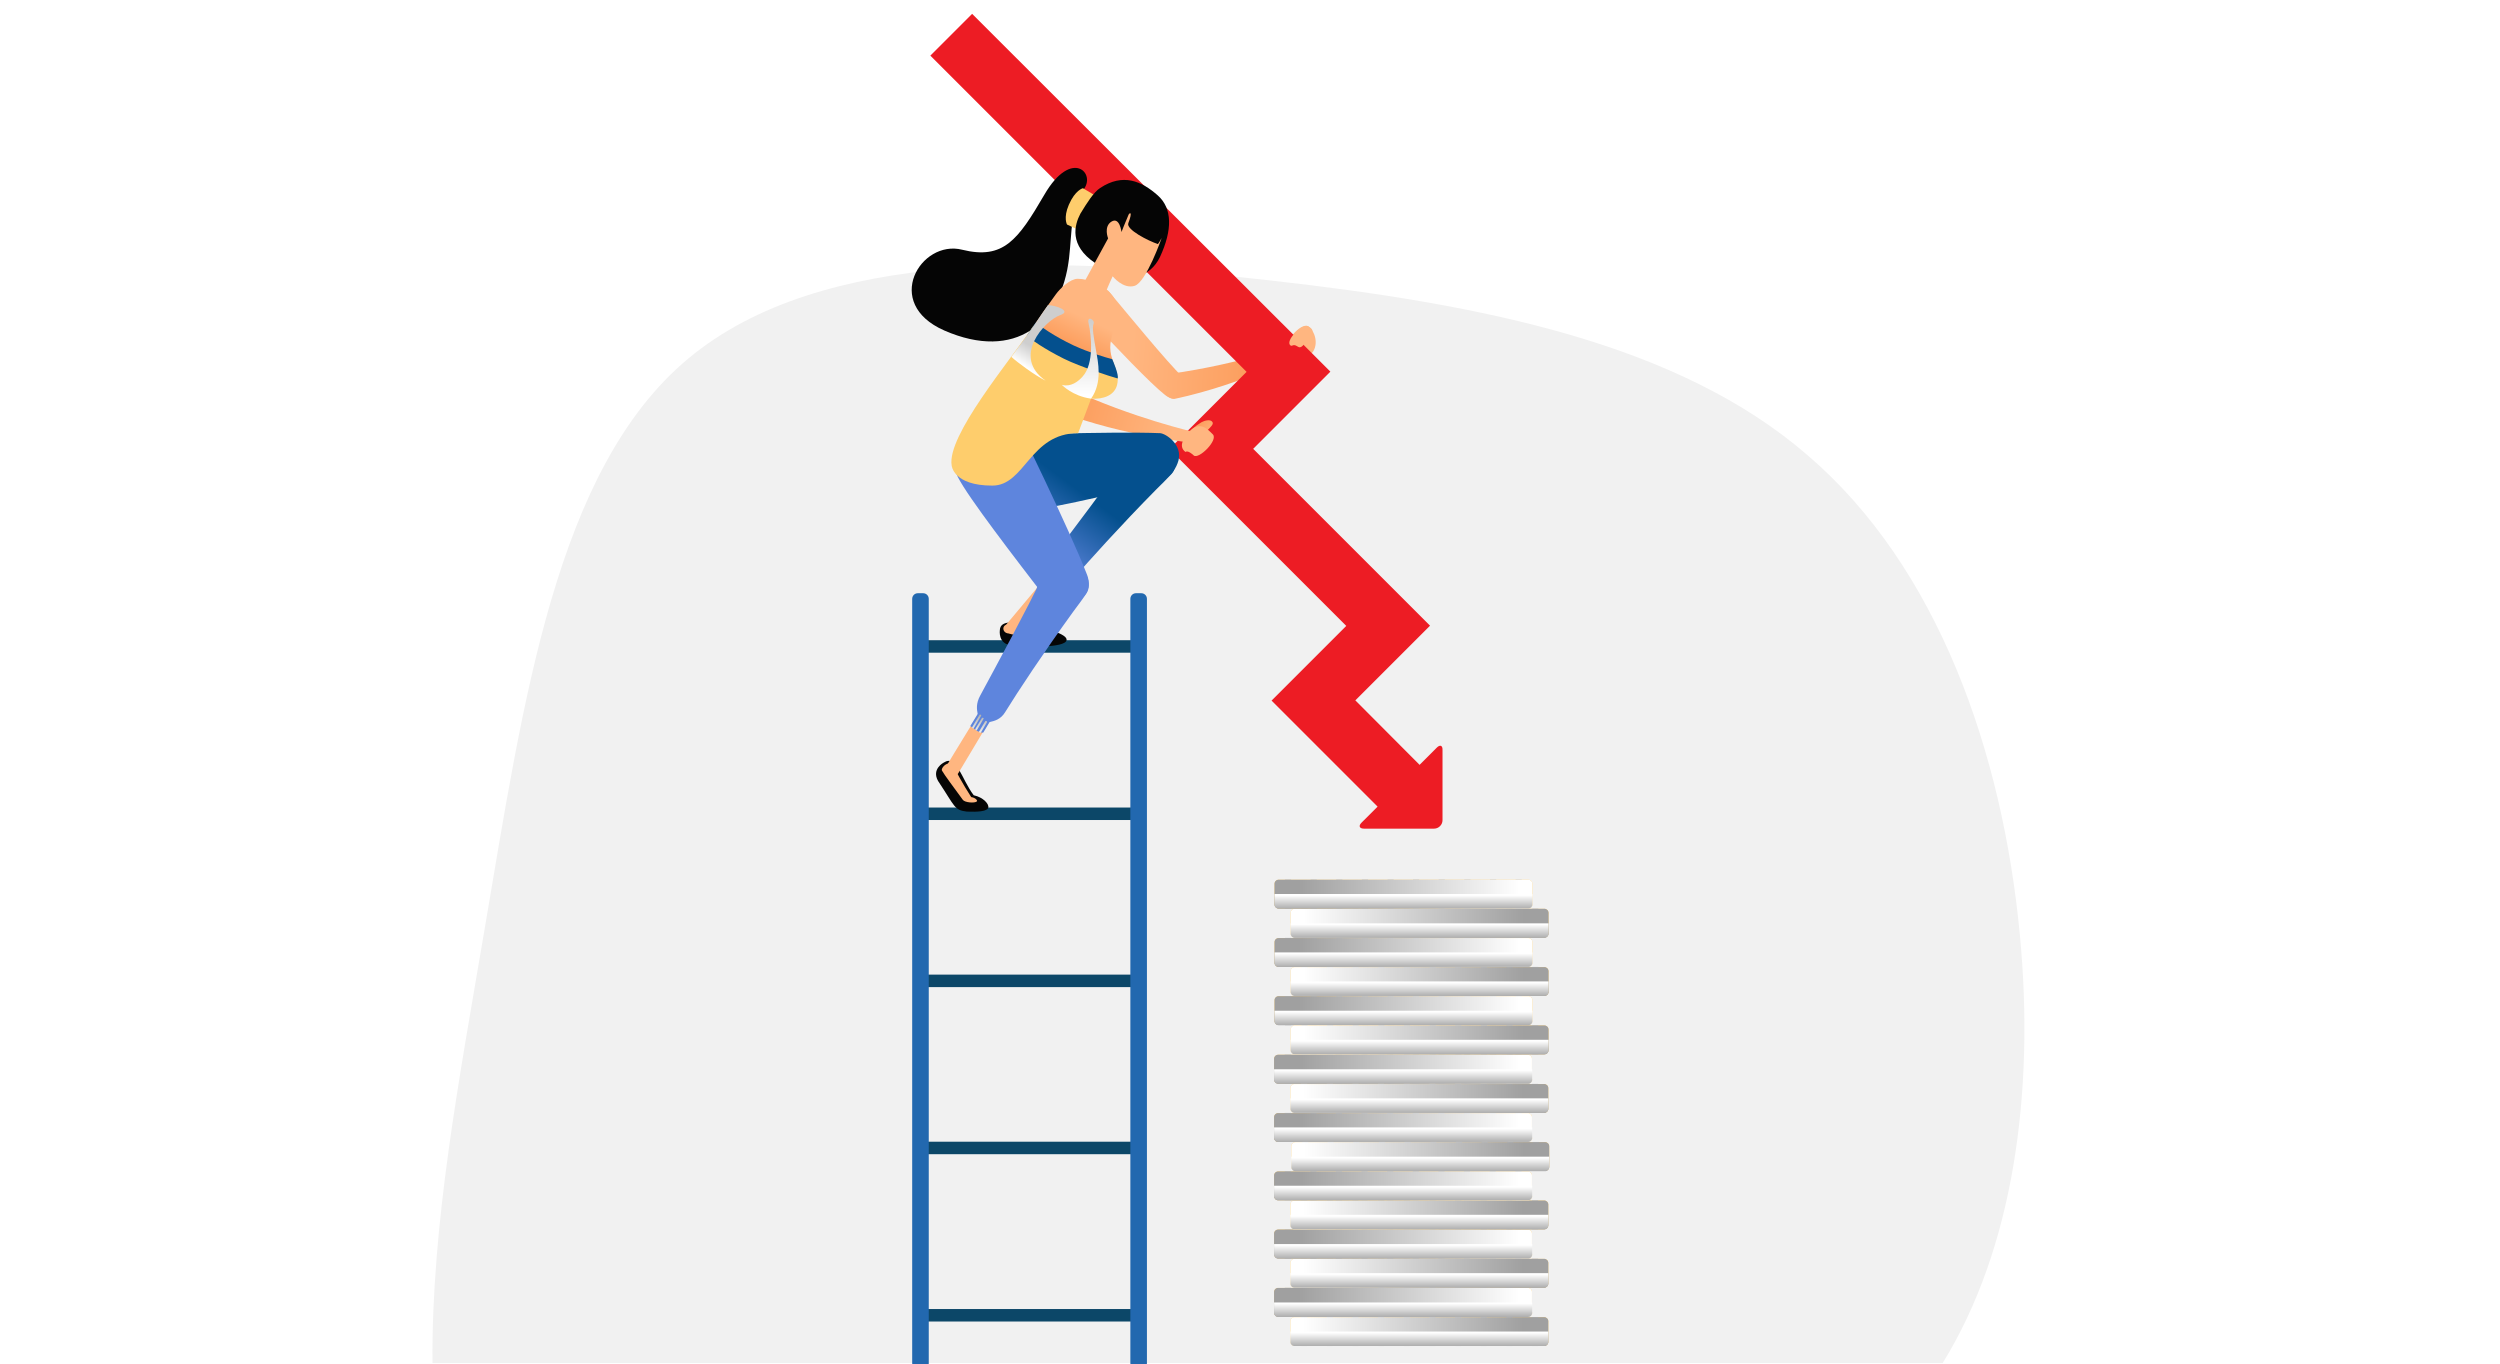 <?xml version="1.0" encoding="utf-8"?>
<!-- Generator: Adobe Illustrator 25.0.1, SVG Export Plug-In . SVG Version: 6.00 Build 0)  -->
<svg version="1.1" id="Layer_1" xmlns="http://www.w3.org/2000/svg" xmlns:xlink="http://www.w3.org/1999/xlink" x="0px" y="0px"
	 viewBox="0 0 1101.2 600.9" style="enable-background:new 0 0 1101.2 600.9;" xml:space="preserve">
<style type="text/css">
	.st0{opacity:5.800000e-02;enable-background:new    ;}
	.st1{fill:url(#SVGID_1_);}
	.st2{fill:#FFB680;}
	.st3{fill:#FECD6C;}
	.st4{fill:#C9C9C9;}
	.st5{fill:url(#SVGID_2_);}
	.st6{fill:url(#SVGID_3_);}
	.st7{fill:url(#SVGID_4_);}
	.st8{fill:url(#SVGID_5_);}
	.st9{fill:url(#SVGID_6_);}
	.st10{fill:url(#SVGID_7_);}
	.st11{fill:url(#SVGID_8_);}
	.st12{fill:url(#SVGID_9_);}
	.st13{fill:url(#SVGID_10_);}
	.st14{fill:url(#SVGID_11_);}
	.st15{fill:url(#SVGID_12_);}
	.st16{fill:url(#SVGID_13_);}
	.st17{fill:url(#SVGID_14_);}
	.st18{fill:url(#SVGID_15_);}
	.st19{fill:url(#SVGID_16_);}
	.st20{fill:url(#SVGID_17_);}
	.st21{fill:url(#SVGID_18_);}
	.st22{fill:url(#SVGID_19_);}
	.st23{fill:url(#SVGID_20_);}
	.st24{fill:url(#SVGID_21_);}
	.st25{fill:url(#SVGID_22_);}
	.st26{fill:url(#SVGID_23_);}
	.st27{fill:url(#SVGID_24_);}
	.st28{fill:url(#SVGID_25_);}
	.st29{fill:url(#SVGID_26_);}
	.st30{fill:url(#SVGID_27_);}
	.st31{fill:url(#SVGID_28_);}
	.st32{fill:url(#SVGID_29_);}
	.st33{fill:url(#SVGID_30_);}
	.st34{fill:url(#SVGID_31_);}
	.st35{fill:url(#SVGID_32_);}
	.st36{fill:url(#SVGID_33_);}
	.st37{filter:url(#Adobe_OpacityMaskFilter);}
	.st38{filter:url(#Adobe_OpacityMaskFilter_1_);}
	.st39{mask:url(#SVGID_34_);fill:url(#SVGID_35_);}
	.st40{fill:#ED1C24;}
	.st41{fill:url(#SVGID_36_);}
	.st42{fill:url(#SVGID_37_);}
	.st43{fill:url(#SVGID_38_);}
	.st44{fill:#050505;}
	.st45{fill:#0C4768;}
	.st46{fill:#2268AF;}
	.st47{fill:url(#SVGID_39_);}
	.st48{fill:url(#SVGID_40_);}
	.st49{fill:#5E85DD;}
	.st50{fill:url(#SVGID_41_);}
	.st51{fill:url(#SVGID_42_);}
	.st52{fill:url(#SVGID_43_);}
	.st53{fill:url(#SVGID_44_);}
	.st54{fill:#04508E;}
	.st55{fill:url(#SVGID_45_);}
	.st56{fill:url(#SVGID_46_);}
</style>
<path class="st0" d="M889.7,411.7c-7.6-80.2-36-161.9-93.4-211.1c-56.8-49.2-142.6-66.5-237-77.1C465.5,112.9,362,108.8,303.1,158
	c-58.4,48.7-72.6,151.2-89.8,252.2c-11,65-23.3,129.3-22.8,190.2h665.2C886.7,550.3,896.4,481.6,889.7,411.7z"/>
<linearGradient id="SVGID_1_" gradientUnits="userSpaceOnUse" x1="498.256" y1="159.817" x2="550.847" y2="163.72">
	<stop  offset="0" style="stop-color:#FFB680"/>
	<stop  offset="1" style="stop-color:#FC9E5E"/>
</linearGradient>
<path class="st1" d="M515.8,164.6c30.5-4.2,56.5-13.6,56.5-13.6l2.6,4.1c0,0-26.9,14.1-57.5,20.6c0,0-3.7,0.6-4.9-4.9
	c-1.1-5.2,3-6.1,3-6.1C515.6,164.6,515.7,164.6,515.8,164.6z"/>
<g>
	<path class="st2" d="M569.2,157.2c-1.6-0.3-4.4-1.3-4.7-2.5c-0.6-2.3,1.6-1.2,5.2-2.5c2.3-0.8,6,4.7,6,4.7S572.5,157.9,569.2,157.2
		z"/>
	<path class="st2" d="M575.8,156.8c-6.2,1.9-7.1-1.3-8.2-4.1c-1.3-3.3,6.2-11.1,8.9-8.8C580.9,147.7,580.4,155.4,575.8,156.8z"/>
</g>
<g>
	<g>
		<path class="st3" d="M674.9,578.2c0,1-0.8,1.8-1.8,1.8H563c-1,0-1.8-0.8-1.8-1.8v-9.1c0-1,0.8-1.8,1.8-1.8h110
			c1,0,1.8,0.8,1.8,1.8V578.2z"/>
		<g>
			<rect x="565.9" y="567.2" class="st4" width="2.7" height="12.8"/>
			<rect x="577.2" y="567.2" class="st4" width="2.7" height="12.8"/>
			<rect x="588.4" y="567.2" class="st4" width="2.7" height="12.8"/>
			<rect x="599.7" y="567.2" class="st4" width="2.7" height="12.8"/>
			<rect x="611" y="567.2" class="st4" width="2.7" height="12.8"/>
			<rect x="622.3" y="567.2" class="st4" width="2.7" height="12.8"/>
			<rect x="633.6" y="567.2" class="st4" width="2.7" height="12.8"/>
			<rect x="644.9" y="567.2" class="st4" width="2.7" height="12.8"/>
			<rect x="656.2" y="567.2" class="st4" width="2.7" height="12.8"/>
			<rect x="667.5" y="567.2" class="st4" width="2.7" height="12.8"/>
		</g>
		
			<linearGradient id="SVGID_2_" gradientUnits="userSpaceOnUse" x1="12678.644" y1="573.652" x2="12775.63" y2="573.652" gradientTransform="matrix(-1 0 0 1 13347.879 0)">
			<stop  offset="0" style="stop-color:#FFFFFF"/>
			<stop  offset="1" style="stop-color:#A0A0A0"/>
		</linearGradient>
		<path class="st5" d="M674.9,578.2c0,1-0.8,1.8-1.8,1.8H563c-1,0-1.8-0.8-1.8-1.8v-9.1c0-1,0.8-1.8,1.8-1.8h110
			c1,0,1.8,0.8,1.8,1.8V578.2z"/>
		
			<linearGradient id="SVGID_3_" gradientUnits="userSpaceOnUse" x1="12729.869" y1="574.181" x2="12729.869" y2="581.064" gradientTransform="matrix(-1 0 0 1 13347.879 0)">
			<stop  offset="0" style="stop-color:#FFFFFF"/>
			<stop  offset="1" style="stop-color:#A0A0A0"/>
		</linearGradient>
		<path class="st6" d="M674.9,573.7v4.6c0,1-0.8,1.8-1.8,1.8H563c-1,0-1.8-0.8-1.8-1.8v-4.6H674.9z"/>
	</g>
	<g>
		<path class="st3" d="M568.4,591.1c0,1,0.8,1.8,1.8,1.8h110c1,0,1.8-0.8,1.8-1.8v-9.1c0-1-0.8-1.8-1.8-1.8h-110
			c-1,0-1.8,0.8-1.8,1.8V591.1z"/>
		<g>
			<rect x="674.8" y="580.1" class="st4" width="2.7" height="12.8"/>
			<rect x="663.5" y="580.1" class="st4" width="2.7" height="12.8"/>
			<rect x="652.2" y="580.1" class="st4" width="2.7" height="12.8"/>
			<rect x="640.9" y="580.1" class="st4" width="2.7" height="12.8"/>
			<rect x="629.6" y="580.1" class="st4" width="2.7" height="12.8"/>
			<rect x="618.3" y="580.1" class="st4" width="2.7" height="12.8"/>
			<rect x="607" y="580.1" class="st4" width="2.7" height="12.8"/>
			<rect x="595.7" y="580.1" class="st4" width="2.7" height="12.8"/>
			<rect x="584.4" y="580.1" class="st4" width="2.7" height="12.8"/>
			<rect x="573.1" y="580.1" class="st4" width="2.7" height="12.8"/>
		</g>
		
			<linearGradient id="SVGID_4_" gradientUnits="userSpaceOnUse" x1="-567.102" y1="586.489" x2="-470.116" y2="586.489" gradientTransform="matrix(1 0 0 1 1141.158 0)">
			<stop  offset="0" style="stop-color:#FFFFFF"/>
			<stop  offset="1" style="stop-color:#A0A0A0"/>
		</linearGradient>
		<path class="st7" d="M568.4,591.1c0,1,0.8,1.8,1.8,1.8h110c1,0,1.8-0.8,1.8-1.8v-9.1c0-1-0.8-1.8-1.8-1.8h-110
			c-1,0-1.8,0.8-1.8,1.8V591.1z"/>
		
			<linearGradient id="SVGID_5_" gradientUnits="userSpaceOnUse" x1="-515.877" y1="587.019" x2="-515.877" y2="593.902" gradientTransform="matrix(1 0 0 1 1141.158 0)">
			<stop  offset="0" style="stop-color:#FFFFFF"/>
			<stop  offset="1" style="stop-color:#A0A0A0"/>
		</linearGradient>
		<path class="st8" d="M568.4,586.5v4.6c0,1,0.8,1.8,1.8,1.8h110c1,0,1.8-0.8,1.8-1.8v-4.6H568.4z"/>
	</g>
	<g>
		<path class="st3" d="M568.4,565.4c0,1,0.8,1.8,1.8,1.8h110c1,0,1.8-0.8,1.8-1.8v-9.1c0-1-0.8-1.8-1.8-1.8h-110
			c-1,0-1.8,0.8-1.8,1.8V565.4z"/>
		<g>
			<rect x="674.8" y="554.4" class="st4" width="2.7" height="12.8"/>
			<rect x="663.5" y="554.4" class="st4" width="2.7" height="12.8"/>
			<rect x="652.2" y="554.4" class="st4" width="2.7" height="12.8"/>
			<rect x="640.9" y="554.4" class="st4" width="2.7" height="12.8"/>
			<rect x="629.6" y="554.4" class="st4" width="2.7" height="12.8"/>
			<rect x="618.3" y="554.4" class="st4" width="2.7" height="12.8"/>
			<rect x="607" y="554.4" class="st4" width="2.7" height="12.8"/>
			<rect x="595.7" y="554.4" class="st4" width="2.7" height="12.8"/>
			<rect x="584.4" y="554.4" class="st4" width="2.7" height="12.8"/>
			<rect x="573.1" y="554.4" class="st4" width="2.7" height="12.8"/>
		</g>
		
			<linearGradient id="SVGID_6_" gradientUnits="userSpaceOnUse" x1="-567.102" y1="560.814" x2="-470.116" y2="560.814" gradientTransform="matrix(1 0 0 1 1141.158 0)">
			<stop  offset="0" style="stop-color:#FFFFFF"/>
			<stop  offset="1" style="stop-color:#A0A0A0"/>
		</linearGradient>
		<path class="st9" d="M568.4,565.4c0,1,0.8,1.8,1.8,1.8h110c1,0,1.8-0.8,1.8-1.8v-9.1c0-1-0.8-1.8-1.8-1.8h-110
			c-1,0-1.8,0.8-1.8,1.8V565.4z"/>
		
			<linearGradient id="SVGID_7_" gradientUnits="userSpaceOnUse" x1="-515.877" y1="561.344" x2="-515.877" y2="568.227" gradientTransform="matrix(1 0 0 1 1141.158 0)">
			<stop  offset="0" style="stop-color:#FFFFFF"/>
			<stop  offset="1" style="stop-color:#A0A0A0"/>
		</linearGradient>
		<path class="st10" d="M568.4,560.8v4.6c0,1,0.8,1.8,1.8,1.8h110c1,0,1.8-0.8,1.8-1.8v-4.6H568.4z"/>
	</g>
	<g>
		<path class="st3" d="M674.9,552.5c0,1-0.8,1.8-1.8,1.8H563c-1,0-1.8-0.8-1.8-1.8v-9.1c0-1,0.8-1.8,1.8-1.8h110
			c1,0,1.8,0.8,1.8,1.8V552.5z"/>
		<g>
			<rect x="565.9" y="541.6" class="st4" width="2.7" height="12.8"/>
			<rect x="577.2" y="541.6" class="st4" width="2.7" height="12.8"/>
			<rect x="588.4" y="541.6" class="st4" width="2.7" height="12.8"/>
			<rect x="599.7" y="541.6" class="st4" width="2.7" height="12.8"/>
			<rect x="611" y="541.6" class="st4" width="2.7" height="12.8"/>
			<rect x="622.3" y="541.6" class="st4" width="2.7" height="12.8"/>
			<rect x="633.6" y="541.6" class="st4" width="2.7" height="12.8"/>
			<rect x="644.9" y="541.6" class="st4" width="2.7" height="12.8"/>
			<rect x="656.2" y="541.6" class="st4" width="2.7" height="12.8"/>
			<rect x="667.5" y="541.6" class="st4" width="2.7" height="12.8"/>
		</g>
		
			<linearGradient id="SVGID_8_" gradientUnits="userSpaceOnUse" x1="12678.644" y1="547.976" x2="12775.63" y2="547.976" gradientTransform="matrix(-1 0 0 1 13347.879 0)">
			<stop  offset="0" style="stop-color:#FFFFFF"/>
			<stop  offset="1" style="stop-color:#A0A0A0"/>
		</linearGradient>
		<path class="st11" d="M674.9,552.5c0,1-0.8,1.8-1.8,1.8H563c-1,0-1.8-0.8-1.8-1.8v-9.1c0-1,0.8-1.8,1.8-1.8h110
			c1,0,1.8,0.8,1.8,1.8V552.5z"/>
		
			<linearGradient id="SVGID_9_" gradientUnits="userSpaceOnUse" x1="12729.869" y1="548.507" x2="12729.869" y2="555.389" gradientTransform="matrix(-1 0 0 1 13347.879 0)">
			<stop  offset="0" style="stop-color:#FFFFFF"/>
			<stop  offset="1" style="stop-color:#A0A0A0"/>
		</linearGradient>
		<path class="st12" d="M674.9,548v4.6c0,1-0.8,1.8-1.8,1.8H563c-1,0-1.8-0.8-1.8-1.8V548H674.9z"/>
	</g>
	<g>
		<path class="st3" d="M568.4,539.7c0,1,0.8,1.8,1.8,1.8h110c1,0,1.8-0.8,1.8-1.8v-9.1c0-1-0.8-1.8-1.8-1.8h-110
			c-1,0-1.8,0.8-1.8,1.8V539.7z"/>
		<g>
			<rect x="674.8" y="528.7" class="st4" width="2.7" height="12.8"/>
			<rect x="663.5" y="528.7" class="st4" width="2.7" height="12.8"/>
			<rect x="652.2" y="528.7" class="st4" width="2.7" height="12.8"/>
			<rect x="640.9" y="528.7" class="st4" width="2.7" height="12.8"/>
			<rect x="629.6" y="528.7" class="st4" width="2.7" height="12.8"/>
			<rect x="618.3" y="528.7" class="st4" width="2.7" height="12.8"/>
			<rect x="607" y="528.7" class="st4" width="2.7" height="12.8"/>
			<rect x="595.7" y="528.7" class="st4" width="2.7" height="12.8"/>
			<rect x="584.4" y="528.7" class="st4" width="2.7" height="12.8"/>
			<rect x="573.1" y="528.7" class="st4" width="2.7" height="12.8"/>
		</g>
		
			<linearGradient id="SVGID_10_" gradientUnits="userSpaceOnUse" x1="-567.102" y1="535.139" x2="-470.116" y2="535.139" gradientTransform="matrix(1 0 0 1 1141.158 0)">
			<stop  offset="0" style="stop-color:#FFFFFF"/>
			<stop  offset="1" style="stop-color:#A0A0A0"/>
		</linearGradient>
		<path class="st13" d="M568.4,539.7c0,1,0.8,1.8,1.8,1.8h110c1,0,1.8-0.8,1.8-1.8v-9.1c0-1-0.8-1.8-1.8-1.8h-110
			c-1,0-1.8,0.8-1.8,1.8V539.7z"/>
		
			<linearGradient id="SVGID_11_" gradientUnits="userSpaceOnUse" x1="-515.877" y1="535.669" x2="-515.877" y2="542.551" gradientTransform="matrix(1 0 0 1 1141.158 0)">
			<stop  offset="0" style="stop-color:#FFFFFF"/>
			<stop  offset="1" style="stop-color:#A0A0A0"/>
		</linearGradient>
		<path class="st14" d="M568.4,535.1v4.6c0,1,0.8,1.8,1.8,1.8h110c1,0,1.8-0.8,1.8-1.8v-4.6H568.4z"/>
	</g>
	<g>
		<path class="st3" d="M674.9,501.2c0,1-0.8,1.8-1.8,1.8H563c-1,0-1.8-0.8-1.8-1.8v-9.1c0-1,0.8-1.8,1.8-1.8h110
			c1,0,1.8,0.8,1.8,1.8V501.2z"/>
		<g>
			<rect x="565.9" y="490.2" class="st4" width="2.7" height="12.8"/>
			<rect x="577.2" y="490.2" class="st4" width="2.7" height="12.8"/>
			<rect x="588.4" y="490.2" class="st4" width="2.7" height="12.8"/>
			<rect x="599.7" y="490.2" class="st4" width="2.7" height="12.8"/>
			<rect x="611" y="490.2" class="st4" width="2.7" height="12.8"/>
			<rect x="622.3" y="490.2" class="st4" width="2.7" height="12.8"/>
			<rect x="633.6" y="490.2" class="st4" width="2.7" height="12.8"/>
			<rect x="644.9" y="490.2" class="st4" width="2.7" height="12.8"/>
			<rect x="656.2" y="490.2" class="st4" width="2.7" height="12.8"/>
			<rect x="667.5" y="490.2" class="st4" width="2.7" height="12.8"/>
		</g>
		
			<linearGradient id="SVGID_12_" gradientUnits="userSpaceOnUse" x1="12678.644" y1="496.626" x2="12775.63" y2="496.626" gradientTransform="matrix(-1 0 0 1 13347.879 0)">
			<stop  offset="0" style="stop-color:#FFFFFF"/>
			<stop  offset="1" style="stop-color:#A0A0A0"/>
		</linearGradient>
		<path class="st15" d="M674.9,501.2c0,1-0.8,1.8-1.8,1.8H563c-1,0-1.8-0.8-1.8-1.8v-9.1c0-1,0.8-1.8,1.8-1.8h110
			c1,0,1.8,0.8,1.8,1.8V501.2z"/>
		
			<linearGradient id="SVGID_13_" gradientUnits="userSpaceOnUse" x1="12729.869" y1="497.156" x2="12729.869" y2="504.039" gradientTransform="matrix(-1 0 0 1 13347.879 0)">
			<stop  offset="0" style="stop-color:#FFFFFF"/>
			<stop  offset="1" style="stop-color:#A0A0A0"/>
		</linearGradient>
		<path class="st16" d="M674.9,496.6v4.6c0,1-0.8,1.8-1.8,1.8H563c-1,0-1.8-0.8-1.8-1.8v-4.6H674.9z"/>
	</g>
	<g>
		<path class="st3" d="M674.9,475.5c0,1-0.8,1.8-1.8,1.8H563c-1,0-1.8-0.8-1.8-1.8v-9.1c0-1,0.8-1.8,1.8-1.8h110
			c1,0,1.8,0.8,1.8,1.8V475.5z"/>
		<g>
			<rect x="565.9" y="464.5" class="st4" width="2.7" height="12.8"/>
			<rect x="577.2" y="464.5" class="st4" width="2.7" height="12.8"/>
			<rect x="588.4" y="464.5" class="st4" width="2.7" height="12.8"/>
			<rect x="599.7" y="464.5" class="st4" width="2.7" height="12.8"/>
			<rect x="611" y="464.5" class="st4" width="2.7" height="12.8"/>
			<rect x="622.3" y="464.5" class="st4" width="2.7" height="12.8"/>
			<rect x="633.6" y="464.5" class="st4" width="2.7" height="12.8"/>
			<rect x="644.9" y="464.5" class="st4" width="2.7" height="12.8"/>
			<rect x="656.2" y="464.5" class="st4" width="2.7" height="12.8"/>
			<rect x="667.5" y="464.5" class="st4" width="2.7" height="12.8"/>
		</g>
		
			<linearGradient id="SVGID_14_" gradientUnits="userSpaceOnUse" x1="12678.644" y1="470.951" x2="12775.63" y2="470.951" gradientTransform="matrix(-1 0 0 1 13347.879 0)">
			<stop  offset="0" style="stop-color:#FFFFFF"/>
			<stop  offset="1" style="stop-color:#A0A0A0"/>
		</linearGradient>
		<path class="st17" d="M674.9,475.5c0,1-0.8,1.8-1.8,1.8H563c-1,0-1.8-0.8-1.8-1.8v-9.1c0-1,0.8-1.8,1.8-1.8h110
			c1,0,1.8,0.8,1.8,1.8V475.5z"/>
		
			<linearGradient id="SVGID_15_" gradientUnits="userSpaceOnUse" x1="12729.869" y1="471.481" x2="12729.869" y2="478.364" gradientTransform="matrix(-1 0 0 1 13347.879 0)">
			<stop  offset="0" style="stop-color:#FFFFFF"/>
			<stop  offset="1" style="stop-color:#A0A0A0"/>
		</linearGradient>
		<path class="st18" d="M674.9,471v4.6c0,1-0.8,1.8-1.8,1.8H563c-1,0-1.8-0.8-1.8-1.8V471H674.9z"/>
	</g>
	<g>
		<path class="st3" d="M568.4,488.4c0,1,0.8,1.8,1.8,1.8h110c1,0,1.8-0.8,1.8-1.8v-9.1c0-1-0.8-1.8-1.8-1.8h-110
			c-1,0-1.8,0.8-1.8,1.8V488.4z"/>
		<g>
			<rect x="674.8" y="477.4" class="st4" width="2.7" height="12.8"/>
			<rect x="663.5" y="477.4" class="st4" width="2.7" height="12.8"/>
			<rect x="652.2" y="477.4" class="st4" width="2.7" height="12.8"/>
			<rect x="640.9" y="477.4" class="st4" width="2.7" height="12.8"/>
			<rect x="629.6" y="477.4" class="st4" width="2.7" height="12.8"/>
			<rect x="618.3" y="477.4" class="st4" width="2.7" height="12.8"/>
			<rect x="607" y="477.4" class="st4" width="2.7" height="12.8"/>
			<rect x="595.7" y="477.4" class="st4" width="2.7" height="12.8"/>
			<rect x="584.4" y="477.4" class="st4" width="2.7" height="12.8"/>
			<rect x="573.1" y="477.4" class="st4" width="2.7" height="12.8"/>
		</g>
		
			<linearGradient id="SVGID_16_" gradientUnits="userSpaceOnUse" x1="-567.102" y1="483.788" x2="-470.116" y2="483.788" gradientTransform="matrix(1 0 0 1 1141.158 0)">
			<stop  offset="0" style="stop-color:#FFFFFF"/>
			<stop  offset="1" style="stop-color:#A0A0A0"/>
		</linearGradient>
		<path class="st19" d="M568.4,488.4c0,1,0.8,1.8,1.8,1.8h110c1,0,1.8-0.8,1.8-1.8v-9.1c0-1-0.8-1.8-1.8-1.8h-110
			c-1,0-1.8,0.8-1.8,1.8V488.4z"/>
		
			<linearGradient id="SVGID_17_" gradientUnits="userSpaceOnUse" x1="-515.877" y1="484.318" x2="-515.877" y2="491.201" gradientTransform="matrix(1 0 0 1 1141.158 0)">
			<stop  offset="0" style="stop-color:#FFFFFF"/>
			<stop  offset="1" style="stop-color:#A0A0A0"/>
		</linearGradient>
		<path class="st20" d="M568.4,483.8v4.6c0,1,0.8,1.8,1.8,1.8h110c1,0,1.8-0.8,1.8-1.8v-4.6H568.4z"/>
	</g>
	<g>
		<path class="st3" d="M674.9,526.9c0,1-0.8,1.8-1.8,1.8H563c-1,0-1.8-0.8-1.8-1.8v-9.1c0-1,0.8-1.8,1.8-1.8h110
			c1,0,1.8,0.8,1.8,1.8V526.9z"/>
		<g>
			<rect x="565.9" y="515.9" class="st4" width="2.7" height="12.8"/>
			<rect x="577.2" y="515.9" class="st4" width="2.7" height="12.8"/>
			<rect x="588.4" y="515.9" class="st4" width="2.7" height="12.8"/>
			<rect x="599.7" y="515.9" class="st4" width="2.7" height="12.8"/>
			<rect x="611" y="515.9" class="st4" width="2.7" height="12.8"/>
			<rect x="622.3" y="515.9" class="st4" width="2.7" height="12.8"/>
			<rect x="633.6" y="515.9" class="st4" width="2.7" height="12.8"/>
			<rect x="644.9" y="515.9" class="st4" width="2.7" height="12.8"/>
			<rect x="656.2" y="515.9" class="st4" width="2.7" height="12.8"/>
			<rect x="667.5" y="515.9" class="st4" width="2.7" height="12.8"/>
		</g>
		
			<linearGradient id="SVGID_18_" gradientUnits="userSpaceOnUse" x1="12678.644" y1="522.301" x2="12775.63" y2="522.301" gradientTransform="matrix(-1 0 0 1 13347.879 0)">
			<stop  offset="0" style="stop-color:#FFFFFF"/>
			<stop  offset="1" style="stop-color:#A0A0A0"/>
		</linearGradient>
		<path class="st21" d="M674.9,526.9c0,1-0.8,1.8-1.8,1.8H563c-1,0-1.8-0.8-1.8-1.8v-9.1c0-1,0.8-1.8,1.8-1.8h110
			c1,0,1.8,0.8,1.8,1.8V526.9z"/>
		
			<linearGradient id="SVGID_19_" gradientUnits="userSpaceOnUse" x1="12729.869" y1="522.831" x2="12729.869" y2="529.714" gradientTransform="matrix(-1 0 0 1 13347.879 0)">
			<stop  offset="0" style="stop-color:#FFFFFF"/>
			<stop  offset="1" style="stop-color:#A0A0A0"/>
		</linearGradient>
		<path class="st22" d="M674.9,522.3v4.6c0,1-0.8,1.8-1.8,1.8H563c-1,0-1.8-0.8-1.8-1.8v-4.6H674.9z"/>
	</g>
	<g>
		<path class="st3" d="M568.8,514c0,1,0.8,1.8,1.8,1.8h110c1,0,1.8-0.8,1.8-1.8v-9.1c0-1-0.8-1.8-1.8-1.8h-110c-1,0-1.8,0.8-1.8,1.8
			V514z"/>
		<g>
			<rect x="675.2" y="503" class="st4" width="2.7" height="12.8"/>
			<rect x="663.9" y="503" class="st4" width="2.7" height="12.8"/>
			<rect x="652.6" y="503" class="st4" width="2.7" height="12.8"/>
			<rect x="641.3" y="503" class="st4" width="2.7" height="12.8"/>
			<rect x="630" y="503" class="st4" width="2.7" height="12.8"/>
			<rect x="618.7" y="503" class="st4" width="2.7" height="12.8"/>
			<rect x="607.4" y="503" class="st4" width="2.7" height="12.8"/>
			<rect x="596.1" y="503" class="st4" width="2.7" height="12.8"/>
			<rect x="584.8" y="503" class="st4" width="2.7" height="12.8"/>
			<rect x="573.6" y="503" class="st4" width="2.7" height="12.8"/>
		</g>
		
			<linearGradient id="SVGID_20_" gradientUnits="userSpaceOnUse" x1="-566.683" y1="509.464" x2="-469.697" y2="509.464" gradientTransform="matrix(1 0 0 1 1141.158 0)">
			<stop  offset="0" style="stop-color:#FFFFFF"/>
			<stop  offset="1" style="stop-color:#A0A0A0"/>
		</linearGradient>
		<path class="st23" d="M568.8,514c0,1,0.8,1.8,1.8,1.8h110c1,0,1.8-0.8,1.8-1.8v-9.1c0-1-0.8-1.8-1.8-1.8h-110
			c-1,0-1.8,0.8-1.8,1.8V514z"/>
		
			<linearGradient id="SVGID_21_" gradientUnits="userSpaceOnUse" x1="-515.458" y1="509.994" x2="-515.458" y2="516.877" gradientTransform="matrix(1 0 0 1 1141.158 0)">
			<stop  offset="0" style="stop-color:#FFFFFF"/>
			<stop  offset="1" style="stop-color:#A0A0A0"/>
		</linearGradient>
		<path class="st24" d="M568.8,509.5v4.6c0,1,0.8,1.8,1.8,1.8h110c1,0,1.8-0.8,1.8-1.8v-4.6H568.8z"/>
	</g>
</g>
<g>
	<path class="st3" d="M675,449.7c0,1-0.8,1.8-1.8,1.8h-110c-1,0-1.8-0.8-1.8-1.8v-9.1c0-1,0.8-1.8,1.8-1.8h110c1,0,1.8,0.8,1.8,1.8
		V449.7z"/>
	<g>
		<rect x="566" y="438.8" class="st4" width="2.7" height="12.8"/>
		<rect x="577.3" y="438.8" class="st4" width="2.7" height="12.8"/>
		<rect x="588.6" y="438.8" class="st4" width="2.7" height="12.8"/>
		<rect x="599.9" y="438.8" class="st4" width="2.7" height="12.8"/>
		<rect x="611.2" y="438.8" class="st4" width="2.7" height="12.8"/>
		<rect x="622.4" y="438.8" class="st4" width="2.7" height="12.8"/>
		<rect x="633.7" y="438.8" class="st4" width="2.7" height="12.8"/>
		<rect x="645" y="438.8" class="st4" width="2.7" height="12.8"/>
		<rect x="656.3" y="438.8" class="st4" width="2.7" height="12.8"/>
		<rect x="667.6" y="438.8" class="st4" width="2.7" height="12.8"/>
	</g>
	
		<linearGradient id="SVGID_22_" gradientUnits="userSpaceOnUse" x1="12678.521" y1="445.172" x2="12775.507" y2="445.172" gradientTransform="matrix(-1 0 0 1 13347.879 0)">
		<stop  offset="0" style="stop-color:#FFFFFF"/>
		<stop  offset="1" style="stop-color:#A0A0A0"/>
	</linearGradient>
	<path class="st25" d="M675,449.7c0,1-0.8,1.8-1.8,1.8h-110c-1,0-1.8-0.8-1.8-1.8v-9.1c0-1,0.8-1.8,1.8-1.8h110c1,0,1.8,0.8,1.8,1.8
		V449.7z"/>
	
		<linearGradient id="SVGID_23_" gradientUnits="userSpaceOnUse" x1="12729.746" y1="445.701" x2="12729.746" y2="452.584" gradientTransform="matrix(-1 0 0 1 13347.879 0)">
		<stop  offset="0" style="stop-color:#FFFFFF"/>
		<stop  offset="1" style="stop-color:#A0A0A0"/>
	</linearGradient>
	<path class="st26" d="M675,445.2v4.6c0,1-0.8,1.8-1.8,1.8h-110c-1,0-1.8-0.8-1.8-1.8v-4.6H675z"/>
</g>
<g>
	<path class="st3" d="M568.5,462.6c0,1,0.8,1.8,1.8,1.8h110c1,0,1.8-0.8,1.8-1.8v-9.1c0-1-0.8-1.8-1.8-1.8h-110
		c-1,0-1.8,0.8-1.8,1.8V462.6z"/>
	<g>
		<rect x="674.9" y="451.6" class="st4" width="2.7" height="12.8"/>
		<rect x="663.6" y="451.6" class="st4" width="2.7" height="12.8"/>
		<rect x="652.3" y="451.6" class="st4" width="2.7" height="12.8"/>
		<rect x="641" y="451.6" class="st4" width="2.7" height="12.8"/>
		<rect x="629.7" y="451.6" class="st4" width="2.7" height="12.8"/>
		<rect x="618.4" y="451.6" class="st4" width="2.7" height="12.8"/>
		<rect x="607.1" y="451.6" class="st4" width="2.7" height="12.8"/>
		<rect x="595.8" y="451.6" class="st4" width="2.7" height="12.8"/>
		<rect x="584.5" y="451.6" class="st4" width="2.7" height="12.8"/>
		<rect x="573.3" y="451.6" class="st4" width="2.7" height="12.8"/>
	</g>
	
		<linearGradient id="SVGID_24_" gradientUnits="userSpaceOnUse" x1="-566.979" y1="458.009" x2="-469.992" y2="458.009" gradientTransform="matrix(1 0 0 1 1141.158 0)">
		<stop  offset="0" style="stop-color:#FFFFFF"/>
		<stop  offset="1" style="stop-color:#A0A0A0"/>
	</linearGradient>
	<path class="st27" d="M568.5,462.6c0,1,0.8,1.8,1.8,1.8h110c1,0,1.8-0.8,1.8-1.8v-9.1c0-1-0.8-1.8-1.8-1.8h-110
		c-1,0-1.8,0.8-1.8,1.8V462.6z"/>
	
		<linearGradient id="SVGID_25_" gradientUnits="userSpaceOnUse" x1="-515.753" y1="458.539" x2="-515.753" y2="465.422" gradientTransform="matrix(1 0 0 1 1141.158 0)">
		<stop  offset="0" style="stop-color:#FFFFFF"/>
		<stop  offset="1" style="stop-color:#A0A0A0"/>
	</linearGradient>
	<path class="st28" d="M568.5,458v4.6c0,1,0.8,1.8,1.8,1.8h110c1,0,1.8-0.8,1.8-1.8V458H568.5z"/>
</g>
<g>
	<path class="st3" d="M568.5,436.9c0,1,0.8,1.8,1.8,1.8h110c1,0,1.8-0.8,1.8-1.8v-9.1c0-1-0.8-1.8-1.8-1.8h-110
		c-1,0-1.8,0.8-1.8,1.8V436.9z"/>
	<g>
		<rect x="674.9" y="425.9" class="st4" width="2.7" height="12.8"/>
		<rect x="663.6" y="425.9" class="st4" width="2.7" height="12.8"/>
		<rect x="652.3" y="425.9" class="st4" width="2.7" height="12.8"/>
		<rect x="641" y="425.9" class="st4" width="2.7" height="12.8"/>
		<rect x="629.7" y="425.9" class="st4" width="2.7" height="12.8"/>
		<rect x="618.4" y="425.9" class="st4" width="2.7" height="12.8"/>
		<rect x="607.1" y="425.9" class="st4" width="2.7" height="12.8"/>
		<rect x="595.8" y="425.9" class="st4" width="2.7" height="12.8"/>
		<rect x="584.5" y="425.9" class="st4" width="2.7" height="12.8"/>
		<rect x="573.3" y="425.9" class="st4" width="2.7" height="12.8"/>
	</g>
	
		<linearGradient id="SVGID_26_" gradientUnits="userSpaceOnUse" x1="-566.979" y1="432.334" x2="-469.992" y2="432.334" gradientTransform="matrix(1 0 0 1 1141.158 0)">
		<stop  offset="0" style="stop-color:#FFFFFF"/>
		<stop  offset="1" style="stop-color:#A0A0A0"/>
	</linearGradient>
	<path class="st29" d="M568.5,436.9c0,1,0.8,1.8,1.8,1.8h110c1,0,1.8-0.8,1.8-1.8v-9.1c0-1-0.8-1.8-1.8-1.8h-110
		c-1,0-1.8,0.8-1.8,1.8V436.9z"/>
	
		<linearGradient id="SVGID_27_" gradientUnits="userSpaceOnUse" x1="-515.753" y1="432.864" x2="-515.753" y2="439.747" gradientTransform="matrix(1 0 0 1 1141.158 0)">
		<stop  offset="0" style="stop-color:#FFFFFF"/>
		<stop  offset="1" style="stop-color:#A0A0A0"/>
	</linearGradient>
	<path class="st30" d="M568.5,432.3v4.6c0,1,0.8,1.8,1.8,1.8h110c1,0,1.8-0.8,1.8-1.8v-4.6H568.5z"/>
</g>
<g>
	<path class="st3" d="M675,424.1c0,1-0.8,1.8-1.8,1.8h-110c-1,0-1.8-0.8-1.8-1.8v-9.1c0-1,0.8-1.8,1.8-1.8h110c1,0,1.8,0.8,1.8,1.8
		V424.1z"/>
	<g>
		<rect x="566" y="413.1" class="st4" width="2.7" height="12.8"/>
		<rect x="577.3" y="413.1" class="st4" width="2.7" height="12.8"/>
		<rect x="588.6" y="413.1" class="st4" width="2.7" height="12.8"/>
		<rect x="599.9" y="413.1" class="st4" width="2.7" height="12.8"/>
		<rect x="611.2" y="413.1" class="st4" width="2.7" height="12.8"/>
		<rect x="622.4" y="413.1" class="st4" width="2.7" height="12.8"/>
		<rect x="633.7" y="413.1" class="st4" width="2.7" height="12.8"/>
		<rect x="645" y="413.1" class="st4" width="2.7" height="12.8"/>
		<rect x="656.3" y="413.1" class="st4" width="2.7" height="12.8"/>
		<rect x="667.6" y="413.1" class="st4" width="2.7" height="12.8"/>
	</g>
	
		<linearGradient id="SVGID_28_" gradientUnits="userSpaceOnUse" x1="12678.521" y1="419.496" x2="12775.507" y2="419.496" gradientTransform="matrix(-1 0 0 1 13347.879 0)">
		<stop  offset="0" style="stop-color:#FFFFFF"/>
		<stop  offset="1" style="stop-color:#A0A0A0"/>
	</linearGradient>
	<path class="st31" d="M675,424.1c0,1-0.8,1.8-1.8,1.8h-110c-1,0-1.8-0.8-1.8-1.8v-9.1c0-1,0.8-1.8,1.8-1.8h110c1,0,1.8,0.8,1.8,1.8
		V424.1z"/>
	
		<linearGradient id="SVGID_29_" gradientUnits="userSpaceOnUse" x1="12729.746" y1="420.027" x2="12729.746" y2="426.909" gradientTransform="matrix(-1 0 0 1 13347.879 0)">
		<stop  offset="0" style="stop-color:#FFFFFF"/>
		<stop  offset="1" style="stop-color:#A0A0A0"/>
	</linearGradient>
	<path class="st32" d="M675,419.5v4.6c0,1-0.8,1.8-1.8,1.8h-110c-1,0-1.8-0.8-1.8-1.8v-4.6H675z"/>
</g>
<g>
	<path class="st3" d="M568.5,411.2c0,1,0.8,1.8,1.8,1.8h110c1,0,1.8-0.8,1.8-1.8v-9.1c0-1-0.8-1.8-1.8-1.8h-110
		c-1,0-1.8,0.8-1.8,1.8V411.2z"/>
	<g>
		<rect x="674.9" y="400.2" class="st4" width="2.7" height="12.8"/>
		<rect x="663.6" y="400.2" class="st4" width="2.7" height="12.8"/>
		<rect x="652.3" y="400.2" class="st4" width="2.7" height="12.8"/>
		<rect x="641" y="400.2" class="st4" width="2.7" height="12.8"/>
		<rect x="629.7" y="400.2" class="st4" width="2.7" height="12.8"/>
		<rect x="618.4" y="400.2" class="st4" width="2.7" height="12.8"/>
		<rect x="607.1" y="400.2" class="st4" width="2.7" height="12.8"/>
		<rect x="595.8" y="400.2" class="st4" width="2.7" height="12.8"/>
		<rect x="584.5" y="400.2" class="st4" width="2.7" height="12.8"/>
		<rect x="573.3" y="400.2" class="st4" width="2.7" height="12.8"/>
	</g>
	
		<linearGradient id="SVGID_30_" gradientUnits="userSpaceOnUse" x1="-566.979" y1="406.659" x2="-469.992" y2="406.659" gradientTransform="matrix(1 0 0 1 1141.158 0)">
		<stop  offset="0" style="stop-color:#FFFFFF"/>
		<stop  offset="1" style="stop-color:#A0A0A0"/>
	</linearGradient>
	<path class="st33" d="M568.5,411.2c0,1,0.8,1.8,1.8,1.8h110c1,0,1.8-0.8,1.8-1.8v-9.1c0-1-0.8-1.8-1.8-1.8h-110
		c-1,0-1.8,0.8-1.8,1.8V411.2z"/>
	
		<linearGradient id="SVGID_31_" gradientUnits="userSpaceOnUse" x1="-515.753" y1="407.189" x2="-515.753" y2="414.071" gradientTransform="matrix(1 0 0 1 1141.158 0)">
		<stop  offset="0" style="stop-color:#FFFFFF"/>
		<stop  offset="1" style="stop-color:#A0A0A0"/>
	</linearGradient>
	<path class="st34" d="M568.5,406.7v4.6c0,1,0.8,1.8,1.8,1.8h110c1,0,1.8-0.8,1.8-1.8v-4.6H568.5z"/>
</g>
<g>
	<path class="st3" d="M675,398.4c0,1-0.8,1.8-1.8,1.8h-110c-1,0-1.8-0.8-1.8-1.8v-9.1c0-1,0.8-1.8,1.8-1.8h110c1,0,1.8,0.8,1.8,1.8
		V398.4z"/>
	<g>
		<rect x="566" y="387.4" class="st4" width="2.7" height="12.8"/>
		<rect x="577.3" y="387.4" class="st4" width="2.7" height="12.8"/>
		<rect x="588.6" y="387.4" class="st4" width="2.7" height="12.8"/>
		<rect x="599.9" y="387.4" class="st4" width="2.7" height="12.8"/>
		<rect x="611.2" y="387.4" class="st4" width="2.7" height="12.8"/>
		<rect x="622.4" y="387.4" class="st4" width="2.7" height="12.8"/>
		<rect x="633.7" y="387.4" class="st4" width="2.7" height="12.8"/>
		<rect x="645" y="387.4" class="st4" width="2.7" height="12.8"/>
		<rect x="656.3" y="387.4" class="st4" width="2.7" height="12.8"/>
		<rect x="667.6" y="387.4" class="st4" width="2.7" height="12.8"/>
	</g>
	
		<linearGradient id="SVGID_32_" gradientUnits="userSpaceOnUse" x1="12678.521" y1="393.821" x2="12775.507" y2="393.821" gradientTransform="matrix(-1 0 0 1 13347.879 0)">
		<stop  offset="0" style="stop-color:#FFFFFF"/>
		<stop  offset="1" style="stop-color:#A0A0A0"/>
	</linearGradient>
	<path class="st35" d="M675,398.4c0,1-0.8,1.8-1.8,1.8h-110c-1,0-1.8-0.8-1.8-1.8v-9.1c0-1,0.8-1.8,1.8-1.8h110c1,0,1.8,0.8,1.8,1.8
		V398.4z"/>
	
		<linearGradient id="SVGID_33_" gradientUnits="userSpaceOnUse" x1="12729.746" y1="394.351" x2="12729.746" y2="401.233" gradientTransform="matrix(-1 0 0 1 13347.879 0)">
		<stop  offset="0" style="stop-color:#FFFFFF"/>
		<stop  offset="1" style="stop-color:#A0A0A0"/>
	</linearGradient>
	<path class="st36" d="M675,393.8v4.6c0,1-0.8,1.8-1.8,1.8h-110c-1,0-1.8-0.8-1.8-1.8v-4.6H675z"/>
</g>
<defs>
	<filter id="Adobe_OpacityMaskFilter" filterUnits="userSpaceOnUse" x="409.8" y="6.1" width="225.7" height="358.9">
		<feFlood  style="flood-color:white;flood-opacity:1" result="back"/>
		<feBlend  in="SourceGraphic" in2="back" mode="normal"/>
	</filter>
</defs>
<mask maskUnits="userSpaceOnUse" x="409.8" y="6.1" width="225.7" height="358.9" id="SVGID_34_">
	<g class="st37">
		<defs>
			<filter id="Adobe_OpacityMaskFilter_1_" filterUnits="userSpaceOnUse" x="409.8" y="6.1" width="225.7" height="358.9">
				<feFlood  style="flood-color:white;flood-opacity:1" result="back"/>
				<feBlend  in="SourceGraphic" in2="back" mode="normal"/>
			</filter>
		</defs>
		<mask maskUnits="userSpaceOnUse" x="409.8" y="6.1" width="225.7" height="358.9" id="SVGID_34_">
			<g class="st38">
			</g>
		</mask>
		<linearGradient id="SVGID_35_" gradientUnits="userSpaceOnUse" x1="476.252" y1="147.797" x2="385.33" y2="56.875">
			<stop  offset="0" style="stop-color:#FFFFFF"/>
			<stop  offset="0.12" style="stop-color:#E7E7E7"/>
			<stop  offset="0.374" style="stop-color:#AAAAAA"/>
			<stop  offset="0.737" style="stop-color:#4A4A4A"/>
			<stop  offset="1" style="stop-color:#000000"/>
		</linearGradient>
		<path class="st39" d="M632.9,329.3l-7.6,7.6L597,308.5l32.9-32.9L552,197.7l34-34L428.2,6.1l-18.4,18.4l139.3,139.3l-34,34
			l77.9,77.9l-32.9,32.9l46.7,46.7l-7.1,7.1c-1.4,1.4-0.9,2.6,1.1,2.6h30.9c2,0,3.7-1.7,3.7-3.7v-30.9
			C635.5,328.3,634.3,327.9,632.9,329.3z"/>
	</g>
</mask>
<path class="st40" d="M632.9,329.3l-7.6,7.6L597,308.5l32.9-32.9L552,197.7l34-34L428.2,6.1l-18.4,18.4l139.3,139.3l-34,34
	l77.9,77.9l-32.9,32.9l46.7,46.7l-7.1,7.1c-1.4,1.4-0.9,2.6,1.1,2.6h30.9c2,0,3.7-1.7,3.7-3.7v-30.9
	C635.5,328.3,634.3,327.9,632.9,329.3z"/>
<g>
	
		<linearGradient id="SVGID_36_" gradientUnits="userSpaceOnUse" x1="2269.199" y1="1521.46" x2="2249.269" y2="1525.417" gradientTransform="matrix(-0.245 -0.97 -0.97 0.245 2500.129 1974.855)">
		<stop  offset="0" style="stop-color:#FFB680"/>
		<stop  offset="1" style="stop-color:#FC9E5E"/>
	</linearGradient>
	<path class="st41" d="M474.9,176.1c-0.7-8.3,0.6-39.8,1.1-48.9c0.3-6.2-9.7,0.1-14.4,7.2c-1.3,15.3,1,34.3,2.2,42.7
		c0,0.1,0,0.2,0.1,0.3c0,0,0.5,4.9,6,4.3C475.1,181.1,474.9,176.1,474.9,176.1z"/>
	
		<linearGradient id="SVGID_37_" gradientUnits="userSpaceOnUse" x1="-7663.842" y1="1113.673" x2="-7706.351" y2="1103.696" gradientTransform="matrix(1 2.590000e-02 -2.590000e-02 1 8209.583 -724.535)">
		<stop  offset="0" style="stop-color:#FFB680"/>
		<stop  offset="1" style="stop-color:#FC9E5E"/>
	</linearGradient>
	<path class="st42" d="M471.1,171.2c27.9,13,54.9,19.1,54.9,19.1l0,4.8c0,0-30.3-2.7-59.5-13.8c0,0-3.4-1.5-1.4-6.8
		c1.9-5,5.8-3.5,5.8-3.5C470.9,171.1,471,171.1,471.1,171.2z"/>
	<g>
		
			<linearGradient id="SVGID_38_" gradientUnits="userSpaceOnUse" x1="2239.182" y1="1421.711" x2="2239.182" y2="1413.814" gradientTransform="matrix(-0.694 0.72 0.72 0.694 1064.503 -2407.134)">
			<stop  offset="0" style="stop-color:#FFB680"/>
			<stop  offset="1" style="stop-color:#FC9E5E"/>
		</linearGradient>
		<path class="st43" d="M529.2,186c1.4-0.8,3.7-1.3,4.6-0.4c1.2,1.1-0.4,2.3-2.5,4.5c-1.7,1.8-7.3-0.1-7.3-0.1
			S526.3,187.7,529.2,186z"/>
		<path class="st2" d="M524,190c4.5-4.7,7.9-1,10.2,1.3c2.6,2.5-6.3,11.3-8.4,9.3c-0.5-0.5-2.7-2.4-3.6-1.5
			C518.8,196.6,521.5,192.7,524,190z"/>
	</g>
</g>
<path class="st2" d="M568.5,152.2c0.7,0.5,1.1-0.9,3,0.4c1.8,1.3,2.8-1,5.1-3.7c2.4-2.7,1.8-4-0.4-5.2
	C573.7,142.3,565.7,150.3,568.5,152.2z"/>
<g>
	<path class="st44" d="M477,83.8c6.3-7.1-4.8-19-17,2c-11.6,19.9-18,28.7-36.2,24.2c-18.2-4.6-35.3,23.6-7.8,35.6
		c31.2,13.6,51.5-3.1,54.9-31.9C472.2,102.3,471.8,89.8,477,83.8z"/>
	<g>
		<rect x="408.7" y="282" class="st45" width="89.5" height="5.5"/>
		<rect x="408.7" y="355.7" class="st45" width="89.5" height="5.5"/>
		<rect x="408.7" y="429.3" class="st45" width="89.5" height="5.5"/>
		<rect x="408.7" y="502.9" class="st45" width="89.5" height="5.5"/>
		<rect x="408.7" y="576.6" class="st45" width="89.5" height="5.5"/>
		<path class="st46" d="M500.4,602.9c-1.4,0-2.5-1.1-2.5-2.5V263.8c0-1.4,1.1-2.5,2.5-2.5h2.3c1.4,0,2.5,1.1,2.5,2.5v336.7
			c0,1.4-1.1,2.5-2.5,2.5H500.4z"/>
		<path class="st46" d="M404.3,602.9c-1.4,0-2.5-1.1-2.5-2.5V263.8c0-1.4,1.1-2.5,2.5-2.5h2.3c1.4,0,2.5,1.1,2.5,2.5v336.7
			c0,1.4-1.1,2.5-2.5,2.5H404.3z"/>
	</g>
	<linearGradient id="SVGID_39_" gradientUnits="userSpaceOnUse" x1="498.888" y1="151.31" x2="551.479" y2="155.214">
		<stop  offset="0" style="stop-color:#FFB680"/>
		<stop  offset="1" style="stop-color:#FC9E5E"/>
	</linearGradient>
	<path class="st47" d="M520.7,165.8c-6.1-5.6-26.2-30.2-32.1-37.2c-4-4.8-13.3,6.9-7.8,12.8c10.4,11.2,25.8,27.4,32.4,32.6
		c0.1,0.1,0.2,0.1,0.3,0.2c0,0,3.7,3.3,7.3-0.9C524.3,169.4,520.7,165.8,520.7,165.8z"/>
	<g>
		<path class="st44" d="M440.4,277.6c0,0-0.9,6.1,5.2,6.7c6.1,0.6,23.4,1.3,24.2-2.3c0.6-2.7-9.5-5.4-16-6.7
			C447.2,274,440.6,272.9,440.4,277.6z"/>
		<path class="st2" d="M444,279c4.2,0.6,20.7,2.2,20.6,0.7c-0.1-1.7-17.7-4.6-20.1-4.7C441.2,274.8,441.2,278.6,444,279z"/>
	</g>
	<g>
		<path class="st2" d="M448.3,278.5c2.6-3.1,19.3-23.2,19.8-23.9l-4.6-3.6c-0.1,0.1-17,20.1-20.1,23.9c-1.3,1.6,0,3.2,0.6,3.6
			C444.6,279.1,446.7,280.4,448.3,278.5z"/>
		<linearGradient id="SVGID_40_" gradientUnits="userSpaceOnUse" x1="490.035" y1="226.867" x2="469.215" y2="255.204">
			<stop  offset="0" style="stop-color:#04508E"/>
			<stop  offset="1" style="stop-color:#5E85DD"/>
		</linearGradient>
		<path class="st48" d="M509.3,215.6c2.9-2.9,3.9-3.8,6.8-6.9c3-3.3,2.5-11.6-6.7-14c-6.1-1.6-11.1,3.4-12.1,4.9
			c-6.9,10.3-25.9,35.5-34.3,46.5c-2.5,3.3-2.5,6-2.4,7.6c0.2,3.2,1.7,4.8,4.9,4.6c1.8-0.1,4.8-0.3,7.3-3.4
			C479.7,247,493.5,231.6,509.3,215.6z"/>
		<g>
			<path class="st49" d="M461.4,253.2l4.6,4.3l-4.1,4.9c0,0-1.3,0-2.9-1.4c-1.6-1.5-2.3-2.3-2.3-2.3L461.4,253.2z"/>
			
				<linearGradient id="SVGID_41_" gradientUnits="userSpaceOnUse" x1="5823.496" y1="-683.938" x2="5822.895" y2="-693.255" gradientTransform="matrix(0.547 0.837 -0.837 0.547 -3303.723 -4237.336)">
				<stop  offset="0" style="stop-color:#FFFFFF"/>
				<stop  offset="0.988" style="stop-color:#AEAEAE"/>
			</linearGradient>
			<path class="st50" d="M462,254.5c-0.2-0.2-0.5-0.1-0.6,0.1l-4.1,4.9c0.2,0.2,0.4,0.4,0.6,0.6l4.1-5
				C462.2,255,462.2,254.7,462,254.5z M464.2,258.3c0.2-0.2,0.1-0.5-0.1-0.6c-0.2-0.2-0.5-0.1-0.6,0.1l-3.4,4.2
				c0.3,0.2,0.6,0.3,0.8,0.4L464.2,258.3z M462.9,256.1c-0.2-0.2-0.5-0.1-0.6,0.1l-3.7,4.5c0.1,0.1,0.2,0.2,0.4,0.3
				c0.1,0.1,0.2,0.2,0.3,0.3l3.8-4.6C463.1,256.5,463.1,256.3,462.9,256.1z"/>
		</g>
	</g>
	<linearGradient id="SVGID_42_" gradientUnits="userSpaceOnUse" x1="467.046" y1="209.977" x2="446.227" y2="238.315">
		<stop  offset="0" style="stop-color:#04508E"/>
		<stop  offset="1" style="stop-color:#5E85DD"/>
	</linearGradient>
	<path class="st51" d="M436.1,191.9c-18.4,3.6-3.8,34.3,12.5,33.5c10.2-0.5,37.9-6.9,60-12.3c2.4-0.6,8.6-3.3,10.5-10.3
		c1.8-6.8-5.4-11.8-8.1-12C489.2,189.9,436.1,191.9,436.1,191.9z"/>
	<g>
		<path class="st44" d="M413.2,344c-3-5.3,2.5-8.1,2.5-8.1c5.7-3.7,7.7,7.1,13.2,14.4c4.3,0.9,6.9,4,6.4,5.5
			c-0.5,1.6-4.6,1.9-9.4,1.7C420.2,356.8,420.8,355.4,413.2,344z"/>
		<path class="st2" d="M424.1,352.3c-3.7-5.1-8.3-11.2-9.2-12.9c-0.4-0.8,1.2-2.9,2.9-3.1c1.4-0.2,2.3,1.5,2.3,1.5
			c0.4,0.8,4.1,7.8,7.7,13.3c2,0.3,2.9,1.6,2.5,1.9C429.3,353.9,424.9,353.5,424.1,352.3z"/>
	</g>
	<g>
		<path class="st49" d="M447.5,185.1c-10.7-15.4-32.9,10.4-25.6,25c4.6,9.1,25.4,36,39.3,54.1c1.5,1.9,6.9,4.2,12.5,1.3
			c7.4-3.8,6.1-9.9,5.1-12.4C470.9,232.8,447.5,185.1,447.5,185.1z"/>
	</g>
	<g>
		<g>
			<path class="st2" d="M422.1,340.6c2.1-3.5,15.5-25.9,15.9-26.6l-5.1-2.8c-0.1,0.2-13.8,22.4-16.3,26.7c-1,1.8,0.5,3.2,1.2,3.5
				C418.5,341.7,420.8,342.7,422.1,340.6z"/>
			<path class="st49" d="M472.9,269.2c2.4-3.3,3.3-4.3,5.7-7.9c2.5-3.8,0.7-11.9-8.8-12.9c-6.2-0.7-10.4,5.1-11.2,6.7
				c-5.2,11.3-20.2,39-26.8,51.2c-2,3.6-1.5,6.3-1.2,7.9c0.7,3.1,2.4,4.5,5.5,3.8c1.7-0.4,4.7-1,6.7-4.4
				C448.3,304.7,459.7,287.4,472.9,269.2z"/>
			<g>
				<path class="st49" d="M431.2,313.6l5.2,3.6l-3.3,5.5c0,0-1.3,0.2-3.1-1c-1.8-1.2-2.6-1.9-2.6-1.9L431.2,313.6z"/>
				
					<linearGradient id="SVGID_43_" gradientUnits="userSpaceOnUse" x1="1268.855" y1="-148.583" x2="1268.164" y2="-159.312" gradientTransform="matrix(-0.997 -7.750000e-02 -7.750000e-02 0.997 1684.178 571.44)">
					<stop  offset="0" style="stop-color:#FFFFFF"/>
					<stop  offset="0.988" style="stop-color:#AEAEAE"/>
				</linearGradient>
				<path class="st52" d="M432,314.8c-0.2-0.1-0.5-0.1-0.6,0.2l-3.3,5.5c0.2,0.2,0.4,0.3,0.7,0.5l3.3-5.6
					C432.3,315.2,432.2,314.9,432,314.8z M434.7,318.2c0.1-0.2,0.1-0.5-0.2-0.6c-0.2-0.1-0.5-0.1-0.6,0.2l-2.8,4.7
					c0.3,0.1,0.6,0.2,0.9,0.3L434.7,318.2z M433.1,316.2c-0.2-0.1-0.5-0.1-0.6,0.1l-3,5c0.1,0.1,0.3,0.2,0.4,0.3
					c0.1,0.1,0.2,0.1,0.3,0.2l3-5.1C433.4,316.6,433.3,316.4,433.1,316.2z"/>
			</g>
		</g>
	</g>
	<path class="st3" d="M491.3,162.1c-29-10.1-31.6-14.8-36.1-18.6c-10.5,15.7-38.3,48.5-36,61.6c0,0,0.7,8.8,17.9,8.8
		c14.5,0,16.5-23.1,37.8-23.1c0.2-0.6,2.7-7.1,5.7-15.2c5.4,0.4,10.5-1.5,11.5-6.3C492.7,166.7,492.1,164.4,491.3,162.1z"/>
	<linearGradient id="SVGID_44_" gradientUnits="userSpaceOnUse" x1="478.985" y1="140.502" x2="473.322" y2="152.482">
		<stop  offset="0" style="stop-color:#FFB680"/>
		<stop  offset="1" style="stop-color:#FC9E5E"/>
	</linearGradient>
	<path class="st53" d="M489.5,149.3L489.5,149.3c2.1-8.7,2.9-15.6,0.9-18.5c-3.4-5.1-10.7-8-15.7-8c-3.3,0-7.7,4.2-9.6,6.8
		c-3.1,4.2-6.8,9.5-10.7,15.3c2.9,2.4,8.2,6.3,16.1,9.8l0,0c6.4,3,14.8,6.2,20.8,7.4C490,158.4,488.2,154.6,489.5,149.3z"/>
	<path class="st54" d="M489.9,158.2c-2.8-0.7-10.4-3-16.9-6c-8.9-4.2-14.6-8.4-16.8-10.1c-0.3,0.5-0.7,1-1,1.5c0,0,0,0,0,0
		c-1,1.4-1.9,2.9-2.9,4.4c2,1.6,7.5,5.6,16.3,10c7.3,3.6,20.7,7.9,23.7,8.7C492.9,165.1,490.2,158.8,489.9,158.2z"/>
	<linearGradient id="SVGID_45_" gradientUnits="userSpaceOnUse" x1="475.814" y1="173.998" x2="475.922" y2="141.25">
		<stop  offset="0" style="stop-color:#FFFFFF"/>
		<stop  offset="1" style="stop-color:#CECECE"/>
	</linearGradient>
	<path class="st55" d="M479.5,142.4c1.3,5.7,2.4,17.7-2.5,23.3c-4.8,5.6-9.3,3.8-9.3,3.8s4.7,5,12.9,6.1c5.1-7.3,3.1-16,2.1-21.7
		c-1-5.7-1.7-9.6-1-11.3C482.4,140.8,478.6,138.8,479.5,142.4z"/>
	<linearGradient id="SVGID_46_" gradientUnits="userSpaceOnUse" x1="452.931" y1="162.457" x2="457.665" y2="154.568">
		<stop  offset="0" style="stop-color:#FFFFFF"/>
		<stop  offset="1" style="stop-color:#CECECE"/>
	</linearGradient>
	<path class="st56" d="M467,138.8c5.2-1.8-1.8-4.3-5.4-4.4c-1.7,2.4-3.5,5-5.3,7.7l0,0c-0.1,0.1-0.2,0.3-0.3,0.4
		c-0.2,0.3-0.4,0.6-0.6,0.9c0,0-0.1,0.1-0.1,0.1c0,0,0,0,0,0c-2.5,3.8-6,8.5-9.8,13.7c2.6,2.4,10.4,8.2,15.1,10.5
		C445.4,157.2,460.2,141.2,467,138.8z"/>
	<path class="st3" d="M482.4,86.1l-5.4-3.2c0,0-3.4,0.8-6.2,7.3c-2.5,5.8-0.8,8.7-0.8,8.7l4.9,2.3C475,101.1,482.6,93,482.4,86.1z"
		/>
	<path class="st44" d="M482.3,115.8c14.9,10.1,24.3,6.2,28.6-2.5c5.6-12,5.5-21.5-0.9-27.2c-7.2-6.4-15.4-9.9-25.4-3.3
		c-2.9,1.9-5.7,6.4-8.7,11.3C473.2,99.2,470.9,108.1,482.3,115.8z"/>
	<path class="st2" d="M511.7,104.8c0,0-6.8,19.5-11.9,21.1c-5.1,1.6-9.7-4.2-9.7-4.2s-2.3,5-2.7,6.2c-0.4,1.2,0.8,12.2-7.3,9.5
		c-6.7-2.2-2.1-13.9-2.1-13.9l10.1-18.5c0,0-2.1-5.2,1.5-7.4c3.6-2.2,4.4,4.6,4.4,4.6s1.6-4.2,3.1-7.6c0.4-0.9,2-1.8-0.1,3.7
		c-1.1,2.8,8.8,7.8,13,9.2C510.2,107.5,511.5,105.2,511.7,104.8z"/>
</g>
</svg>
